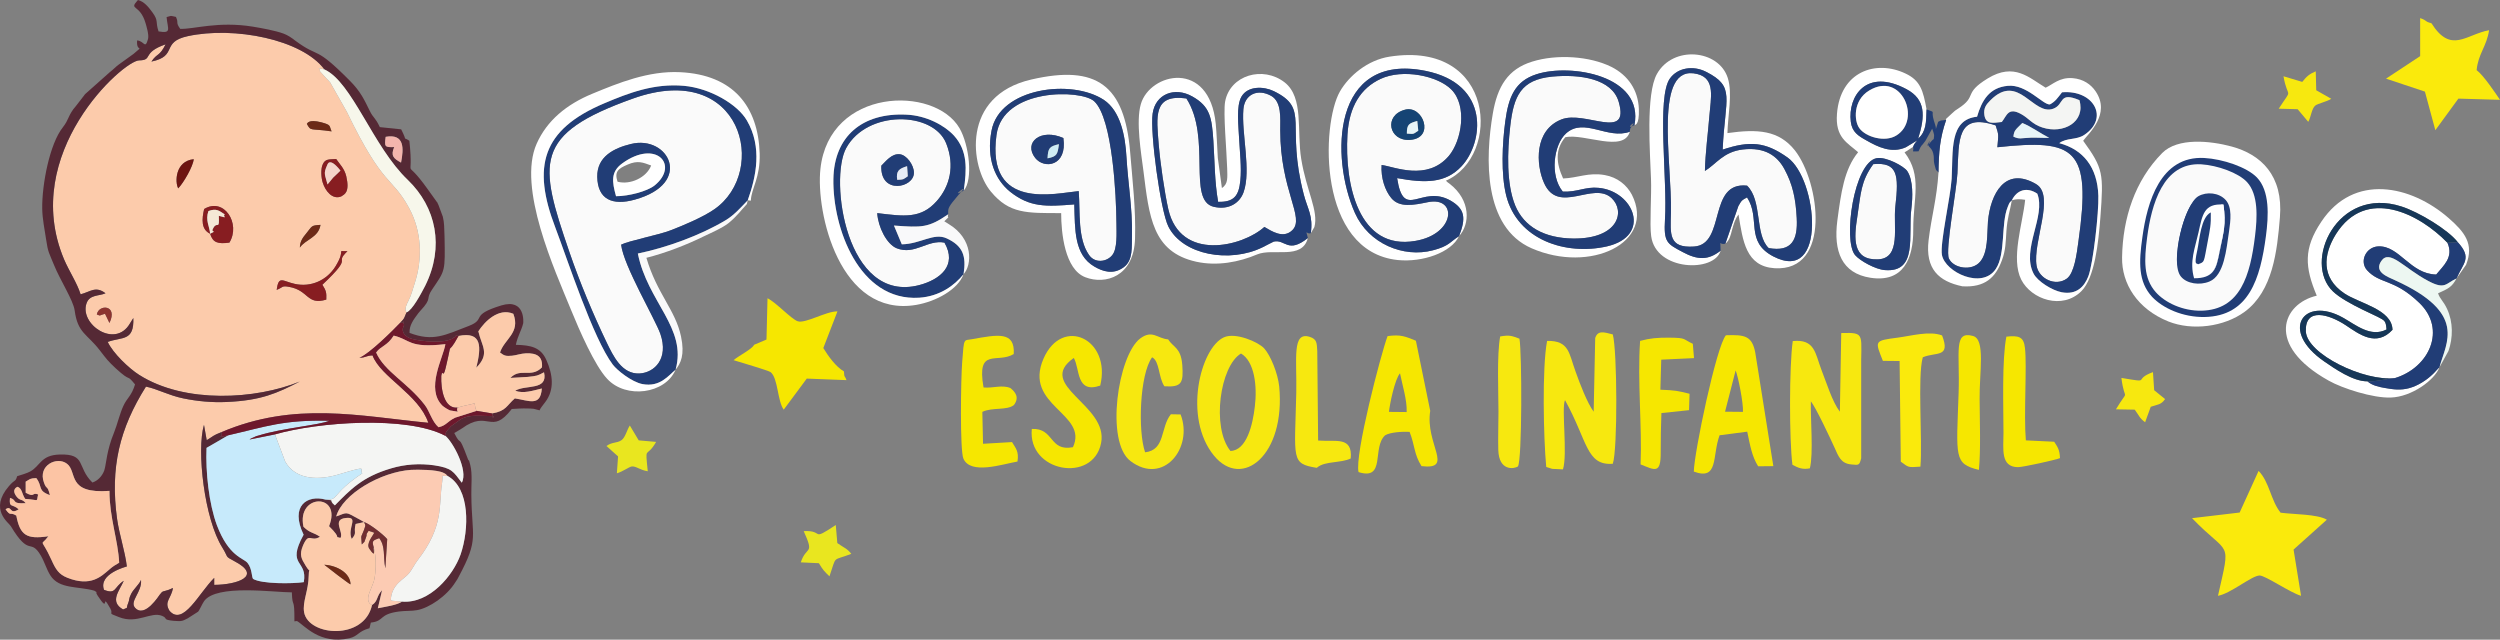 <?xml version="1.0" encoding="utf-8"?>
<!-- Generator: Adobe Illustrator 15.0.0, SVG Export Plug-In . SVG Version: 6.00 Build 0)  -->
<!DOCTYPE svg PUBLIC "-//W3C//DTD SVG 1.1//EN" "http://www.w3.org/Graphics/SVG/1.1/DTD/svg11.dtd">
<svg version="1.1" id="Layer_1" xmlns="http://www.w3.org/2000/svg" xmlns:xlink="http://www.w3.org/1999/xlink" x="0px" y="0px"
	 width="298.65px" height="76.412px" viewBox="0 0 298.65 76.412" enable-background="new 0 0 298.65 76.412" xml:space="preserve">
<rect x="0" y="0" width="298.65" height="76.412" fill="#808080" stroke="none"/>
<g>
	<path fill-rule="evenodd" clip-rule="evenodd" fill="#FFFFFF" d="M266.609,17.508c-2.548-0.693-6.461-1.101-8.315,0.774
		c-3.262,3.302-4.709,7.766-4.79,12.454c-0.062,3.159,1.834,6.176,5.523,7.664c2.854,1.142,6.665,0.652,9.131-1.162
		c3.364-2.487,3.873-7.277,4.199-11.251C272.785,20.933,270.055,18.446,266.609,17.508L266.609,17.508z"/>
	<path fill-rule="evenodd" clip-rule="evenodd" fill="#FCCBAB" d="M11.566,37.564c0.224-1.264,2.568-1.162,1.508,1.02l-0.53-1.101
		C11.709,37.707,12.117,37.768,11.566,37.564L11.566,37.564z M33.049,34.629c0.245-1.773,0.693-1.04,2.181-0.713
		c1.937,0.428,3.832-0.448,4.851-2.1c1.366-2.222-0.041-1.773,1.427-1.814c-1.712,1.671,0.938,0.306-2.996,4.015
		c0.428,0.673,0.509,0.917,0.469,1.773c-2.364,0.713-2.059-1.121-4.484-1.528C33.62,34.099,33.824,34.344,33.049,34.629
		L33.049,34.629z M35.821,29.574c0.021-0.733,0.306-1.141,0.795-1.732c0.693-0.836,0.509-0.917,1.671-0.979
		C38.043,28.392,36.515,28.576,35.821,29.574L35.821,29.574z M25.101,27.923c-1.081-0.509-0.999-1.732-0.714-2.956
		c2.385-1.447,4.402,1.753,3.017,4.016C26.038,29.167,25.426,29.004,25.101,27.923L25.101,27.923z M38.553,21.809
		c-0.184-0.53-0.245-1.61-0.021-2.12c0.306-0.734,0.734-0.632,1.63-0.693c0.408,0.611,0.979,1.121,1.203,2.059
		c0.449,1.937-0.224,2.161-0.591,2.405C39.714,23.908,38.858,22.808,38.553,21.809L38.553,21.809z M21.289,22.502
		c-0.408-0.734-0.367-3.261,1.854-3.485C23.062,19.893,21.92,21.85,21.289,22.502L21.289,22.502z M36.657,14.797
		c0.062-0.041,0.164-0.591,1.733-0.184c1.203,0.326,0.917,0.387,1.223,1.081C37.003,15.307,37.167,15.735,36.657,14.797
		L36.657,14.797z M26.445,51.628c8.765-3.729,16.51-1.916,24.724-1.121c-1.141-3.403-5.707-5.462-6.665-8.051
		c-0.856,0.041-0.734,0.265-1.569,0.285c1.182-0.448,4.056-3.322,4.871-4.179c0.571-0.611,0.407-0.427,0.754-1.243
		c-0.305-0.387,0.082-1.101,0.225-1.366c0.387-0.774,0.448-1.203,0.733-2.038c0.999-3.017,0.856-6.298-0.652-9.07
		c-2.079-3.832-3.017-2.344-7.439-11.496l-1.998-3.526c-0.367-0.387-0.835-0.876-1.243-1.345c0.286-0.306-0.754-0.469,0.571-0.184
		c-2.67-3.587-10.782-5.177-16.326-3.975c-3.261,0.713-1.121,2.364-4.341,3.037c0.713-1.06,0.958-0.571,1.692-2.059
		c-2.895,0.999-1.447,1.896-3.16,1.916C14.726,7.236,2.333,18.324,7.653,30.981c0.611,1.427,1.569,2.854,1.977,4.178
		c1.142-0.285,1.794-1.04,2.976-0.122c-0.774,0.347-1.896,0.143-2.262,1.182c-0.897,2.487,3.404,5.483,5.177,2.426l0.408-0.653
		c0.102,2.813-1.325,2.222-3.057,2.854c0.611,1.325,2.527,3.16,3.75,3.935c5.483,3.484,13.982,2.935,19.2,0.795
		c-2.772,1.427-4.647,2.262-8.724,2.445c-1.773,0.081-3.505-0.081-5.198-0.429c-1.773-0.366-3.118-1.141-4.463-1.406
		c-3.139,4.994-4.301,9.642-3.444,15.837c0.265,1.855,0.938,3.812,1.162,5.646c-0.062,0.021-3.424,0.877-2.731,2.792
		c1.488,0.592,1.162-0.326,2.365-1.08c-0.51,1.183-1.753,2.486-0.082,3.424c0.734-0.325,0.286,0,0.612-0.774
		c0.163-0.366,0.041-0.488,0.346-1.08c0.306-0.611,0.958-1.12,1.182-1.671c0.143,1.447-1.406,2.548-0.713,3.322
		c1.162,1.305,2.895-1.509,2.956-1.569c0.387-0.51,0.347-0.326,0.999-0.551c0.265-0.081,0.163-0.081,0.57-0.244
		c-0.183,1.264-1.101,1.609-0.407,2.731c1.63,1.875,3.526-2.141,5.34-3.934v0.835c2.772-0.02,5.809-1.06,2.405-2.833
		c-1.203-0.632-0.672-0.408-1.427-1.61c-2.161-3.424-3.098-11.639-2.201-14.676l0.326,1.835
		C25.569,52.056,25.406,52.035,26.445,51.628L26.445,51.628z"/>
	<path fill-rule="evenodd" clip-rule="evenodd" fill="#552935" d="M53.452,56.847c2.711,1.467,2.609,6.379,1.57,9.396
		c-0.876,2.486-3.689,5.891-6.991,5.625c-0.612,0.429-2.018,0.612-2.895,0.795l0.51-2.16c-0.713,0.733-0.448,1.284-1.202,1.773
		c-0.938,4.26-7.583,3.73-8.113,0.876c-0.224-1.243,0.53-2.588,0.551-4.402c0.021-1.202,0.305-0.081-0.347-1.141
		c-0.53-0.877-0.815-1.305-0.326-2.467c0.734-1.651,0.876-0.326,2.018-1.02c-0.795-0.55-1.182-0.407-1.977-1.202
		c-0.836-3.995,4.667-4.036,3.057-0.062c1.712,1.692,0.428,1.121,1.366,1.406c0.428-0.713-1.06-2.201,0.632-2.385
		c1.651-0.183,0.123,1.183,0.713,2.507c0.693-0.814,0.184-0.672,0.469-1.793l1.019-0.224l-0.652-0.367
		c-1.651-0.897-1.284-0.815-2.69-0.306c0.734-2.65,5.299-5.32,8.948-5.564c0.815-0.041,3.057-0.041,3.852,0.347
		C53.391,56.703,53.146,56.561,53.452,56.847L53.452,56.847z M13.075,58.64c0,3.2,1.04,5.932,1.162,8.581
		c-0.428,0.244-0.774,0.448-1.182,0.815c-0.958,0.814-2.201,2.099-5.014,0.978c-1.02-0.407-1.386-0.998-1.896-2.14
		c-1.305-2.854-1.346-1.468-0.367-2.813c-2.588,0.387-3.383-0.103-3.832-2.467c-0.815-0.51-0.611,0.184-1.284-0.754
		c0.795-0.551,0.428,0.734,1.569,0c-0.795-0.713-1.162-0.102-1.04-1.365c0.938,0.285,0.102,0.733,1.875,0.632
		c-0.448-0.571-0.652-0.225-1.08-0.774c-0.713-0.917,0.122-1.183,0.122-1.183c0.571,0.266,0.469,0.795,0.897,1.447
		c1.773,0.122,1.305,0.428,1.549-0.53c-0.775-0.306-0.347,0.429-1.488-0.204v-1.324c0.571-0.326,0.469-0.388,1.264-0.428
		c0.795,1.019,0.102,1.487,1.63,2.038c-0.305-1.284-0.387-0.571-0.713-1.508c-0.754-2.06,1.569-3.16,2.751-2.242
		C9.284,56.356,7.898,59.026,13.075,58.64L13.075,58.64z M47.908,19.424c-0.897-0.49-1.264-0.815-0.815-1.855
		c-1.142,0.041-1.183-0.041-1.019-1.223C48.356,15.939,48.234,17.773,47.908,19.424L47.908,19.424z M38.756,8.295
		c3.322,1.508,5.789,9.233,9.967,13.208c3.363,3.241,4.402,7.97,2.059,12.657c-0.53,1.02-1.529,2.895-2.222,3.16
		c-0.347,0.815-0.183,0.632-0.754,1.243c0.856,0.083,0.184-0.57,0.469,0.266c-0.367,0.652-0.082,1.223,0.632,1.549
		c0.591,0.285,3.404,0.673,4.688,0.244c1.203-0.407,0.021-0.02,0.815-0.387c0.285-0.122-0.367-0.204,0.367-0.102
		c2.833-0.571,2.731,1.324,2.12,3.791c1.671-1.692,0.652-2.548,0.245-4.342c0.734-1.142,2.385-2.854,4.178-2.099
		c0.876,2.283-1.06,2.996-1.589,4.626c0.509,0.408,0.733,0.449,1.426,0.388c0.469-0.041,1.081-0.266,1.651-0.286
		c1.365-0.061,2.038,0.408,1.936,1.672c-1.284,1.325-2.568,0-3.771,1.264l2.079-0.122c1.101-0.122,1.142-0.122,1.937-0.551
		c0.51,2.222-2.201,1.447-3.445,2.201c0.979,0.388,2.14-0.021,3.18-0.265c-0.143,2.222-1.57,1.427-3.221,1.182
		c-0.978,0.836-1.019,1.509-2.711,1.795c0.204,0.61-0.021,0.814,0.184,0.325c-1.651,0-2.792-0.244-3.893,0.347l-1.203,0.856
		c-1.243,1.324-0.265,0.836-0.693,1.141c0.856,0.652,2.792,4.139,1.977,5.605c-1.019-1.324-1.141-1.753-3.322-2.079
		c-1.732-0.244-3.485-0.122-5.116,0.367c-3.465,1.02-4.872,2.548-6.727,4.423c-0.876-0.714,0.184-0.551-1.121-0.693
		c-2.141-0.591-4.28,0.714-2.609,4.199c-2.12,3.853,0.51,2.936,0.021,5.666c-1.406,0.204-5.014,0.224-6.054-0.387
		c-0.183-0.185-0.102-1.224-0.672-1.916c-0.489-0.592-2.222-0.734-3.648-4.484c-0.958-2.568-1.366-6.38-1.243-9.254l2.608-1.508
		c-1.671,0.388-0.489,0.102-0.835-0.367c-1.039,0.407-0.876,0.428-1.752,0.958l-0.326-1.835c-0.897,3.037,0.041,11.252,2.201,14.676
		c0.754,1.202,0.224,0.979,1.427,1.61c3.404,1.773,0.367,2.813-2.405,2.833v-0.835c-1.814,1.793-3.709,5.809-5.34,3.934
		c-0.693-1.122,0.224-1.468,0.407-2.731c-0.407,0.163-0.306,0.163-0.57,0.244c-0.652,0.225-0.612,0.041-0.999,0.551
		c-0.061,0.061-1.793,2.874-2.956,1.569c-0.693-0.774,0.856-1.875,0.713-3.322c-0.224,0.551-0.876,1.06-1.182,1.671
		c-0.306,0.592-0.184,0.714-0.346,1.08c-0.326,0.774,0.122,0.449-0.612,0.774c-1.671-0.938-0.428-2.241,0.082-3.424
		c-1.203,0.754-0.877,1.672-2.365,1.08c-0.693-1.915,2.67-2.771,2.731-2.792c-0.224-1.835-0.897-3.791-1.162-5.646
		c-0.856-6.195,0.305-10.843,3.444-15.837c1.345,0.266,2.69,1.04,4.463,1.406c1.692,0.348,3.424,0.51,5.198,0.429
		c4.077-0.184,5.952-1.019,8.724-2.445c-5.218,2.14-13.717,2.689-19.2-0.795c-1.223-0.774-3.139-2.609-3.75-3.935
		c1.732-0.632,3.159-0.041,3.057-2.854l-0.408,0.653c-1.773,3.057-6.074,0.061-5.177-2.426c0.367-1.04,1.488-0.835,2.262-1.182
		c-1.182-0.917-1.834-0.163-2.976,0.122c-0.407-1.325-1.366-2.751-1.977-4.178c-5.32-12.657,7.072-23.745,8.968-23.766
		c1.712-0.021,0.265-0.917,3.16-1.916c-0.734,1.488-0.979,0.999-1.692,2.059c3.22-0.673,1.08-2.324,4.341-3.037
		C27.974,3.118,36.086,4.708,38.756,8.295L38.756,8.295z M44.137,75.047l0.163-0.672c1.671-0.184,0.897-0.999,3.363-1.325
		c0.713-0.102,1.508-0.041,2.161-0.163c1.447-0.265,3.566-1.672,4.606-3.384c0.265-0.407,0.204-0.285,0.388-0.652
		c2.445-4.565,1.528-4.586,1.488-9.783c-0.021-1.019,0.143-2.445-0.123-3.506c-0.285-1.101-0.082-0.183-0.306-0.774
		c-1.244-3.322-0.693-1.202-1.61-3.057l0.754-0.449c0.041-0.04,0.102-0.061,0.163-0.102c3.18-2.323,3.444,0.917,5.951-2.323
		c0.632-0.041,1.264-0.082,1.896-0.062c0.224,0,0.53,0.021,0.733,0.041l0.693,0.183c0.061-0.224,0.408-0.611,0.672-0.978
		c1.121-1.468,0.938-3.261,0.123-5.075c-0.673-1.488-1.855-1.732-3.628-1.773c0.204-1.039,0.672-1.712,0.876-2.568
		c0.021-0.062,0.286-3.017-2.609-2.14c-3.852,1.182-1.732,1.61-3.873,2.446c-2.874,1.1-4.26,1.916-7.093,0.835
		c-0.041-0.917,0.469-1.569,1.04-2.344l0.224-0.265c1.549-1.651,0.57-1.345,1.467-2.629c1.529-2.263,1.529-2.038,1.447-6.318
		c-0.041-0.999-0.021-1.59-0.204-2.324l-0.53-1.427c-0.021-0.041-0.061-0.082-0.082-0.163c0-0.082-0.041-0.103-0.082-0.143
		l-1.08-1.508c-3.139-4.402-1.63-0.306-2.222-5.829c-0.917-0.612-0.122,0.326-0.978-1.366l-2.548-0.265
		c-0.591-1.243-0.774-1.04-1.223-1.977c-0.652-1.325-1.08-2.263-2.324-3.526c-4.362-4.402-3.567-2.609-6.563-4.831
		c-0.408-0.326-0.897-0.652-1.386-0.835c-0.999-0.367-2.589-0.652-3.689-0.835c-4.178-0.673-7.032,0.326-8.663,0.265
		c-0.591-0.836-0.143-0.611-0.509-1.427c-0.815-0.163-0.408-0.163-1.121,0.021c0.143,1.468,0.632,1.977-0.958,1.712
		c-0.408-1.203,0.041-1.223-0.754-2.304C17.763,0.876,17.233,0.183,16.479,0c-1.162,1.284,0.224,0.387,0.917,2.792
		c0.082,0.306,0.428,1.366,0.286,1.875c-0.367,1.284-0.428,0.224-1.304,0.163c-0.123,1.549,0.958,0.408-0.428,1.611l-1.753,1.264
		c-0.489,0.367-0.489,0.448-1.081,0.917l-2.956,2.629c-0.041,0.061-0.081,0.122-0.122,0.163L9.06,12.678
		c-0.917,1.04-0.795,1.569-1.549,2.527c-1.57,1.957-2.507,6.808-2.467,9.722c0.021,1.264,0.286,2.446,0.449,3.587
		c0.245,1.712,0.387,1.712,0.958,3.139c0.713,1.773,2.303,4.219,2.466,5.422c0.367,2.752,1.468,2.771,3.017,4.79
		c0.815,1.06,0.958,1.263,1.896,2.141c1.977,1.813,1.162,0.529,2.303,1.915c-0.428,1.406-0.958,1.61-1.386,2.548
		c-0.428,0.897-0.754,2.304-1.121,3.2c-0.876,2.119-0.938,3.73-1.121,4.341c-0.02,0.082-0.041,0.144-0.061,0.225
		c-0.265,0.673-0.775,1.202-1.406,1.407c-1.896-1.855-0.693-3.445-3.914-3.344c-2.262,0.062-2.303,1.366-3.506,2.019
		c-0.387,0.224-1.08,0.407-1.569,0.57C1.844,57.6,1.804,57.213,1.07,58.068c-2.426,2.813,0,4.383,0.224,4.79
		c2.262,3.771,2.303,1.366,3.567,3.485c0.489,0.836,0.693,1.672,1.162,2.405c1.04,1.651,3.322,1.264,5.238,1.814
		c0.774,0.509-0.123-0.204,0.428,0.631c1.508,2.304,0.265-0.692,1.508,1.529c0.387,0.733-0.469,0.428,1.02,0.999
		c2.181,0.876,3.811-0.714,5.157-0.144c0.734,0.307-0.041,0.449,1.406,0.592c1.019,0.081,1.019,0,1.651-0.306l1.243-0.795
		c0.123-0.122,0.489-0.938,0.713-1.264c1.488-2.039,8.275-1.039,10.477-1.039c0.062,2.058,0.326,0.346,0.306,3.464l0.306-0.04
		c0.876,0.489,2.69,2.854,6.257,2.059C42.792,76.006,42.771,75.414,44.137,75.047L44.137,75.047z"/>
	<path fill-rule="evenodd" clip-rule="evenodd" fill="#FAFAFA" d="M75.363,17.203c4.484-1.121,7.562,4.688,0.469,6.645
		c-2.69,0.754-4.443-0.041-4.484-2.731C71.307,18.711,73.345,17.691,75.363,17.203L75.363,17.203z M74.201,29.228
		c0.917-0.469,4.402-1.142,5.85-1.692c1.61-0.611,3.995-1.63,5.299-2.548c6.522-4.545,3.302-17.855-9.702-13.228
		c-12.026,4.28-11.292,7.664-7.644,18.303c1.264,3.689,2.833,7.439,4.504,10.925c0.734,1.487,1.753,3.729,3.893,3.627
		c1.773-0.102,3.506-1.753,2.487-4.729C78.237,38.054,74.486,31.735,74.201,29.228L74.201,29.228z"/>
	<path fill-rule="evenodd" clip-rule="evenodd" fill="#213D76" d="M270.686,28.209c-0.672,5.075-2.018,9.559-7.337,9.661
		c-2.568,0.041-4.974-1.04-6.257-2.405c-1.672-1.814-1.59-4.117-1.162-7.134c0.57-4.178,2.14-9.743,7.398-9.458
		c2.222,0.123,5.095,1.101,6.277,2.324C271.155,22.808,271.013,25.743,270.686,28.209L270.686,28.209z M270.421,36.28L270.421,36.28
		z"/>
	<path fill-rule="evenodd" clip-rule="evenodd" fill="#FFFFFF" d="M286.096,45.167c4.096-1.243,6.216-5.809,2.914-8.989
		c-3.058-2.935-4.688-2.201-6.237-3.893c-0.938-1.039-0.163-2.772,1.325-2.854c2.527-0.122,3.812,3.302,6.93,3.363
		c0.836-1.04,2.12-2.039,1.346-3.791c-3.322-3.445-9.723-6.767-13.331-1.02c-1.528,2.467-1.752,5.198,1,7.053
		c1.793,1.223,5.706,1.896,5.768,4.362c-1.936,2.099-3.975,0.529-5.564-0.531c-2.038-1.345-4.892-2.181-4.789,0.713
		C275.578,42.313,282.446,45.595,286.096,45.167L286.096,45.167z"/>
	<path fill-rule="evenodd" clip-rule="evenodd" fill="#FAFAFA" d="M262.35,23.827c0.856-0.509,2.14-0.387,2.833,0.428
		c0.693,0.795,0.53,2.263,0.367,3.424c-0.285,1.998-0.51,4.851-2.038,5.544c-1.039,0.448-2.385,0.224-2.996-0.55
		C259.333,31.165,260.883,24.724,262.35,23.827L262.35,23.827z M269.382,28.229c0.285-2.283,0.407-4.974-0.938-6.461
		c-1.02-1.121-3.547-2.018-5.483-2.14c-4.586-0.265-5.952,4.872-6.461,8.703c-0.367,2.772-0.448,4.892,1.019,6.563
		c1.122,1.264,3.221,2.263,5.463,2.222C267.628,37.014,268.811,32.897,269.382,28.229L269.382,28.229z"/>
	<path fill-rule="evenodd" clip-rule="evenodd" fill="#C7EAFB" d="M27.281,51.995l-2.608,1.508
		c-0.123,2.874,0.285,6.686,1.243,9.254c1.427,3.75,3.159,3.893,3.648,4.484c0.571,0.692,0.489,1.731,0.672,1.916
		c1.04,0.61,4.647,0.591,6.054,0.387c0.489-2.73-2.14-1.813-0.021-5.666c-1.671-3.485,0.469-4.79,2.609-4.199
		c1.671,0.082,0.57-0.57,4.402-3.139c-0.449-0.469,1.06-1.039-2.935,0.163c-2.079,0.611-4.973,0.754-6.278-1.569l-1.223-3.24
		l-3.037,0.611c0.245-0.163,0.041-0.062,0.55-0.286c0.346-0.163,0.163-0.081,0.571-0.203c2.772-0.877,7.337-1.243,8.397-1.753
		C33.824,50.141,31.806,50.956,27.281,51.995L27.281,51.995z"/>
	<path fill-rule="evenodd" clip-rule="evenodd" fill="#FAFAFA" d="M167.837,13.105c2.141-0.591,3.648,3.404,0.591,3.608
		C165.921,16.876,165.249,13.799,167.837,13.105L167.837,13.105z M165.045,19.709c1.488,0.184,5.422,1.977,8.03-1.08
		c1.549-1.834,2.242-6.013,0.286-7.949c-1.611-1.61-5.769-2.507-8.46-1.244c-2.344,1.101-3.729,3.282-3.934,6.645
		c-0.346,5.911,1.305,13.88,8.112,12.698c4.831-0.815,5.035-5.36,1.488-4.626c-1.691,0.347-3.384,0.693-4.362-0.489
		C165.452,22.767,164.943,21.238,165.045,19.709L165.045,19.709z"/>
	<path fill-rule="evenodd" clip-rule="evenodd" fill="#FAFAFA" d="M105.284,19.791c0.53-0.51,1.224-1.467,2.202-1.366
		c0.815,0.082,1.692,1.284,1.692,2.202C109.198,22.461,105.121,23.297,105.284,19.791L105.284,19.791z M112.825,28.983
		c-2.038-0.387-3.546,1.529-5.707,0.673c-1.202-0.49-2.222-2.548-2.323-4.199c3.2,0.387,5.218,0.713,7.134-1.468
		c1.508-1.712,2.181-4.158,1.101-6.869c-1.549-3.852-9.458-3.995-11.944,0.57c-2.038,3.71-0.041,18.65,8.724,16.367
		C112.295,33.406,114.395,31.715,112.825,28.983L112.825,28.983z"/>
	<path fill-rule="evenodd" clip-rule="evenodd" fill="#FAFAFA" d="M141.728,11.761c-4.015-0.551-3.567,2.181-3.302,5.543
		c0.164,2.038,0.693,5.707,1.142,7.684c1.447,6.298,8.867,4.484,11.475,2.12c0.876,0.509,2.263,1.447,3.343,0.387
		c1.529-1.508-1.447-4.688-1.447-11.944c0-1.427,0.184-3.384-1.08-4.097c-1.631-0.917-3.18-0.163-3.322,1.59
		c-0.245,2.895,0.958,7.317,0.021,9.926c-0.448,1.264-1.753,2.161-3.567,1.732C141.809,23.949,144.744,16.448,141.728,11.761
		L141.728,11.761z"/>
	<path fill-rule="evenodd" clip-rule="evenodd" fill="#FAFAFA" d="M238.604,17.59c0.122-1.529,0.204-1.386-0.204-2.609
		c-4.688-1.569-4.382,1.814-4.565,5.727c-0.102,2.079-1.468,9.152-1.019,10.171c0.529,1.182,2.751,1.549,3.729,0.387
		c0.979-1.162,0.815-3.282,0.938-4.831c0.306-3.302,2.059-6.604,5.747-4.443c2.324,1.366-0.427,6.89,0.062,9.763
		c0.266,1.529,2.242,2.507,3.607,1.529c0.897-0.652,1.183-2.915,1.387-4.423C249.876,17.691,247.898,16.591,238.604,17.59
		L238.604,17.59z"/>
	<path fill-rule="evenodd" clip-rule="evenodd" fill="#FAFAFA" d="M203.669,20.423c0.041-2.079,0.367-4.505,0.53-6.543
		c0.163-2.14,0.774-4.484-1.427-5.034c-5.341-1.366-3.017,10.558-3.159,16.571c-0.062,2.548-0.326,4.24,2.752,4.036
		c3.852-0.245,1.609-7.786,6.338-7.276c1.854,1.794,0.897,5.85,2.589,7.46c2.772,0.489,3.485-0.999,3.343-3.587
		c-0.122-2.364-0.489-4.036-1.468-5.85c-0.835-1.549-2.303-2.65-4.953-2.344C205.87,18.12,205.015,19.607,203.669,20.423
		L203.669,20.423z"/>
	<path fill-rule="evenodd" clip-rule="evenodd" fill="#FAFAFA" d="M127.032,16.489c0.489,3.363-2.283,3.75-3.363,2.384
		C122.222,17.019,124.321,15.287,127.032,16.489L127.032,16.489z M128.866,22.828c0.184,2.547-0.143,5.667,1.223,7.623
		c0.693,1.019,2.079,0.856,2.751,0.061c0.672-0.754,0.53-2.711,0.53-3.832c-0.02-3.18-0.448-12.515-2.649-14.573
		c-1.549-1.447-10.925-1.61-11.679,4.015C117.799,25.233,126.135,23.072,128.866,22.828L128.866,22.828z"/>
	<path fill-rule="evenodd" clip-rule="evenodd" fill="#FAFAFA" d="M186.527,14.268c2.813-1.121,8.194,2.629,6.849-2.079
		c-0.795-2.813-4.688-3.343-7.949-3.037c-3.75,0.367-4.606,2.324-5.014,5.931c-0.347,3.017-0.469,6.849,0.591,9.458
		c1.061,2.548,3.465,3.913,6.951,3.955c5.4,0.041,6.236-3.262,4.565-4.831c-2.201-2.059-6.36,2.059-8.072-1.814
		C183.471,19.648,183.267,15.552,186.527,14.268L186.527,14.268z"/>
	<path fill-rule="evenodd" clip-rule="evenodd" fill="#213D76" d="M238.604,17.59c9.294-0.999,11.271,0.102,9.682,11.271
		c-0.204,1.508-0.489,3.771-1.387,4.423c-1.365,0.979-3.342,0-3.607-1.529c-0.488-2.874,2.263-8.397-0.062-9.763
		c-3.688-2.16-5.441,1.142-5.747,4.443c-0.122,1.549,0.041,3.669-0.938,4.831c-0.979,1.162-3.2,0.795-3.729-0.387
		c-0.449-1.019,0.917-8.092,1.019-10.171c0.184-3.913-0.122-7.296,4.565-5.727C238.809,16.204,238.727,16.061,238.604,17.59
		L238.604,17.59z M241.58,14.695c0.979,0.367,2.242,1.284,3.22,1.773c-0.733,0.021-1.446-0.041-2.2-0.021
		c-1.224,0.041-1.305,0.224-2.079-0.122C240.602,15.572,240.765,15.511,241.58,14.695L241.58,14.695z M239.135,14.573
		c-1.02,0.102-1.896,0.347-2.08-0.815c-0.122-0.835,0.205-1.264,0.714-1.773c3.363-3.383,5.096,1.896,7.521,0.999
		c1.365-0.51,0.591-2.079,3.118-1.019c0.754,2.609-1.916,4.097-4.443,3.261c-1.202-0.387-1.61-1.101-2.507-1.59
		C239.889,12.759,239.746,13.799,239.135,14.573L239.135,14.573z M240.337,23.929c0.591-1.244,1.794-1.631,3.037-0.795
		c1.06,2.69-1.937,6.645-0.448,9.539c0.469,0.938,2.222,2.018,3.362,2.242c1.773,0.326,2.691-0.652,3.181-1.896
		c0.59-1.529,1.263-7.684,1.202-9.621c-0.103-3.444-1.834-5.543-4.668-6.298c0.896-0.672,2.019-0.346,2.977-0.979
		c3.036-2.018,1.12-5.421-2.65-5.095c-0.529,0.672-0.795,1.101-1.446,1.447c-0.796,0.102-2.793-2.446-5.035-2.221
		c-2.201,0.204-3.098,1.732-3.669,3.689c-3.343,0.346-2.854,4.076-3.037,7.419c-0.143,2.222-1.406,7.684-1.161,9.091
		c0.387,2.079,4.81,4.158,6.44,1.671c1.203-1.814,0.591-5.401,1.427-7.419C240.092,24.132,239.99,24.296,240.337,23.929
		L240.337,23.929z"/>
	<path fill-rule="evenodd" clip-rule="evenodd" fill="#F4F5F3" d="M32.846,51.894l1.223,3.24c1.305,2.323,4.199,2.181,6.278,1.569
		c3.995-1.202,2.486-0.632,2.935-0.163c-3.832,2.568-2.731,3.221-4.402,3.139c1.304,0.143,0.245-0.021,1.121,0.693
		c1.855-1.875,3.261-3.403,6.727-4.423c1.63-0.489,3.383-0.611,5.116-0.367c2.181,0.326,2.303,0.755,3.322,2.079
		c0.815-1.467-1.121-4.953-1.977-5.605C48.581,49.631,38.002,50.405,32.846,51.894L32.846,51.894z"/>
	<path fill-rule="evenodd" clip-rule="evenodd" fill="#FFFFFF" d="M240.337,23.929c-0.347,0.367-0.245,0.204-0.489,0.774
		c-0.836,2.018-0.224,5.605-1.427,7.419c-1.631,2.487-6.054,0.408-6.44-1.671c-0.245-1.407,1.019-6.869,1.161-9.091
		c0.184-3.343-0.306-7.073,3.037-7.419c0.571-1.957,1.468-3.485,3.669-3.689c2.242-0.225,4.239,2.323,5.035,2.221
		c0.651-0.346,0.917-0.774,1.446-1.447c3.771-0.326,5.687,3.078,2.65,5.095c-0.958,0.632-2.08,0.306-2.977,0.979
		c2.834,0.754,4.565,2.854,4.668,6.298c0.061,1.937-0.612,8.092-1.202,9.621c-0.489,1.244-1.407,2.222-3.181,1.896
		c-1.141-0.224-2.894-1.304-3.362-2.242c-1.488-2.895,1.508-6.849,0.448-9.539C242.131,22.298,240.928,22.685,240.337,23.929
		L240.337,23.929z M232.449,14.227l0.04,0.102c-0.754,2.181-0.876,3.791-0.917,6.278c-0.203,3.179-0.835,5.197-1.183,8.092
		c-0.407,3.424,1.203,4.912,4.036,5.503c2.69,0.163,3.975-1.04,4.729-3.119c0.449-1.202,0.449-2.201,0.53-3.465
		c0.122-1.671,0.407-2.324,0.652-3.689c0.51-0.163,0.917-0.163,1.59-0.062c-0.306,2.915-1.732,7.032-0.469,9.539
		c1.203,2.365,4.912,3.648,7.194,1.366c1.591-1.59,2.039-5.85,2.263-8.846c0.388-5.198,0.347-5.789-2.059-9.111
		c0.53-0.775,3.384-3.159,1.468-5.932c-0.53-0.774-1.427-1.447-2.731-1.549c-1.569-0.122-2.364,0.754-3.22,1.141
		c-1.957-1.162-3.73-3.057-6.931-1.101c-2.976,1.834-1.182,2.079-3.506,3.587c-0.468,0.306-0.325,0.204-0.713,0.55L232.449,14.227z"
		/>
	<path fill-rule="evenodd" clip-rule="evenodd" fill="#FCC4A4" d="M5.778,64.062c-0.979,1.345-0.938-0.041,0.367,2.813
		c0.509,1.142,0.876,1.732,1.896,2.14c2.813,1.121,4.056-0.163,5.014-0.978c0.408-0.367,0.754-0.571,1.182-0.815
		c-0.122-2.649-1.162-5.381-1.162-8.581C7.898,59.026,9.284,56.356,8,55.399c-1.182-0.918-3.505,0.183-2.751,2.242
		c0.326,0.937,0.408,0.224,0.713,1.508c-1.528-0.551-0.835-1.02-1.63-2.038c-0.795,0.04-0.693,0.102-1.264,0.428v1.324
		c1.142,0.633,0.713-0.102,1.488,0.204c-0.245,0.958,0.224,0.652-1.549,0.53c-0.428-0.652-0.326-1.182-0.897-1.447
		c0,0-0.835,0.266-0.122,1.183c0.428,0.55,0.632,0.203,1.08,0.774c-1.773,0.102-0.938-0.347-1.875-0.632
		c-0.122,1.264,0.245,0.652,1.04,1.365c-1.142,0.734-0.774-0.551-1.569,0c0.672,0.938,0.469,0.244,1.284,0.754
		C2.395,63.959,3.189,64.448,5.778,64.062L5.778,64.062z"/>
	<path fill-rule="evenodd" clip-rule="evenodd" fill="#213D76" d="M74.201,29.228c0.285,2.507,4.036,8.826,4.688,10.66
		c1.019,2.976-0.713,4.627-2.487,4.729c-2.14,0.103-3.159-2.14-3.893-3.627c-1.671-3.486-3.241-7.236-4.504-10.925
		c-3.648-10.64-4.382-14.023,7.644-18.303c13.004-4.627,16.224,8.682,9.702,13.228c-1.304,0.917-3.689,1.937-5.299,2.548
		C78.604,28.086,75.118,28.759,74.201,29.228L74.201,29.228z M80.703,44.168c1.406-4.974-3.343-8.071-4.504-13.88
		c3.465-0.713,7.48-2.181,10.476-3.974c1.04-0.612,1.896-1.61,2.65-2.385c1.019-2.854,1.753-6.359-0.102-9.539
		c-1.121-1.937-4.402-3.853-7.5-4.137c-3.567-0.326-6.625,0.856-9.519,2.079c-7.5,3.159-8.642,7.582-5.87,14.838
		c1.508,3.974,4.525,13.269,6.869,16.387c0.53,0.693,2.242,2.059,3.526,2.323C78.848,46.288,79.847,44.861,80.703,44.168
		L80.703,44.168z"/>
	<path fill-rule="evenodd" clip-rule="evenodd" fill="#FCCBB3" d="M43.505,62.37c0.612,0.183,2.283,1.467,2.751,2.037l-0.224,3.486
		c-0.285-1.488,0.041-2.609-0.733-3.608c-0.754,0.286-0.897,0.286-0.652,1.102c0.306,1.039,0.285,2.588,0.102,3.688
		c-0.082,0.489-0.347,0.999-0.509,1.447c-0.122,0.326-0.632,1.386,0.204,1.753c0.754-0.489,0.489-1.04,1.202-1.773l-0.51,2.16
		c0.877-0.183,2.283-0.366,2.895-0.795l-1.142-0.102c-0.041-0.021-0.142-0.041-0.204-0.062c0.082-1.956,1.651-2.526,2.181-3.22
		c0.326-0.388,0.673-1.101,1.02-1.549c3.179-4.077,2.527-6.686,2.915-9.151c0.204-1.387-0.245-0.815,0.652-0.938
		c-0.306-0.286-0.061-0.144-0.489-0.367c-0.795-0.388-3.037-0.388-3.852-0.347c-3.649,0.244-8.214,2.914-8.948,5.564
		c1.407-0.51,1.04-0.592,2.69,0.306L43.505,62.37z"/>
	<path fill-rule="evenodd" clip-rule="evenodd" fill="#FFFFFF" d="M156.239,28.433c-2.404,1.916-2.689,0.123-4.076,0.428
		c-0.04,0-1.142,0.591-1.324,0.673c-3.914,1.936-9.56,0.958-11.272-2.486c-0.938-1.896-2.201-11.231-1.875-13.473
		c0.326-2.344,2.629-3.241,4.729-2.059c2.161,1.203,2.344,2.568,2.528,5.3c0.163,2.445,0.143,4.871,0.57,7.296
		c1.875,0.041,2.466-0.693,2.65-2.527c0.163-1.549-0.061-3.424-0.143-4.994c-0.062-1.508-0.387-3.913,0.285-5.055
		c0.754-1.284,2.629-1.243,3.852-0.652c4.383,2.14,1.387,3.914,3.587,12.352c0.449,1.732,1.142,2.547,0.837,4.626l0.427-0.734
		c0.53-1.916-0.957-4.341-1.569-8.132c-0.55-3.363,0.326-7.338-1.977-9.151c-2.589-2.018-6.522-0.877-7.114,2.283
		c-0.244,1.345,0.184,5.89,0.245,7.99c0.02,1.04,0.142,1.854-0.632,2.344l-0.489-3.608c-0.082-1.386-0.123-2.731-0.245-4.056
		c-0.775-7.766-7.868-6.094-8.948-2.364c-0.612,2.079,0.041,5.891,0.306,7.969c0.693,5.483,1.06,9.702,6.318,10.864
		c2.507,0.55,5.116,0.041,7.277-0.876C152.103,29.595,155.547,31.103,156.239,28.433L156.239,28.433z"/>
	<path fill-rule="evenodd" clip-rule="evenodd" fill="#FFFFFF" d="M80.703,44.168c-0.856,0.693-1.855,2.12-3.975,1.712
		c-1.284-0.265-2.997-1.63-3.526-2.323c-2.344-3.118-5.36-12.413-6.869-16.387c-2.772-7.256-1.63-11.679,5.87-14.838
		c2.894-1.223,5.952-2.405,9.519-2.079c3.098,0.285,6.379,2.201,7.5,4.137c1.855,3.18,1.121,6.686,0.102,9.539l0.367,0.041
		c0.082-1.549,1.142-2.711,1.06-5.626c-0.183-5.605-3.119-9.417-9.519-9.722c-3.771-0.184-7.398,1.305-10.456,2.568
		c-3.118,1.284-5.442,3.221-6.665,5.972c-2.344,5.238,2.181,15.144,4.077,19.792c1.04,2.548,2.853,6.705,4.341,8.295
		C74.772,47.694,79.48,47.063,80.703,44.168L80.703,44.168z"/>
	<path fill-rule="evenodd" clip-rule="evenodd" fill="#FAEA0C" d="M261.86,61.9c4.484,4.668,4.668,2.324,3.099,9.274
		c1.528-0.265,4.015-2.405,4.973-2.426c0.693,0,3.689,2.079,4.953,2.426l-0.896-5.523l3.975-3.567
		c-1.122-0.672-3.954-0.631-5.523-0.836c-1.183-1.468-1.325-3.669-2.63-4.993l-2.263,4.973L261.86,61.9z"/>
	<path fill-rule="evenodd" clip-rule="evenodd" fill="#FCCBAB" d="M41.875,69.81c-0.225-0.082-2.751-2.019-3.139-2.345
		C40.245,67.547,41.854,68.443,41.875,69.81L41.875,69.81z M44.443,72.275c-0.836-0.367-0.326-1.427-0.204-1.753
		c0.163-0.448,0.428-0.958,0.509-1.447c0.184-1.101,0.204-2.649-0.102-3.688c-0.123,0.162,0.367,1.447-0.51,0.183
		c-0.469-0.632,0.449-1.59,0.571-1.937l-0.673-0.224c-0.428,0.632-0.122,0.244-0.305,0.774c-0.367,0.917,0,0.286-0.51,0.855
		c-0.081-1.324-0.142-0.652,0.265-1.731c0.286-0.755,0.102-0.571,0.021-0.938l-1.019,0.224c-0.285,1.121,0.224,0.979-0.469,1.793
		c-0.591-1.324,0.938-2.689-0.713-2.507c-1.692,0.184-0.204,1.672-0.632,2.385c-0.938-0.285,0.347,0.286-1.366-1.406
		c1.61-3.975-3.893-3.934-3.057,0.062c0.795,0.795,1.182,0.652,1.977,1.202c-1.142,0.693-1.284-0.632-2.018,1.02
		c-0.489,1.162-0.204,1.59,0.326,2.467c0.652,1.06,0.367-0.062,0.347,1.141c-0.021,1.814-0.774,3.159-0.551,4.402
		C36.861,76.006,43.505,76.535,44.443,72.275L44.443,72.275z"/>
	<path fill-rule="evenodd" clip-rule="evenodd" fill="#FFFFFF" d="M194.701,15.735c-2.65,0.979-5.463-1.753-7.623,0.204
		c-1.468,1.325-1.978,5.014-0.388,6.95c1.712,0.082,2.711-0.612,4.281-0.448c4.198,0.387,6.399,5.728,0.998,6.991
		c-4.912,1.121-10.721-0.774-12.046-6.094c-0.632-2.568-0.469-6.155-0.102-8.866c0.388-2.874,1.142-4.77,3.729-5.605
		c4.076-1.325,12.861,0.163,11.699,6.074c0.041-0.041,0.592,0.122,0.53-1.896c-0.081-2.303-1.305-4.056-3.281-5.055
		c-2.589-1.284-6.502-1.549-9.458-0.632c-2.915,0.896-4.157,2.976-4.708,6.196c-0.917,5.361-1.141,13.575,4.627,16.103
		c6.991,3.057,14.879-0.652,11.984-6.4c-0.611-1.162-1.732-2.079-3.24-2.344c-1.937-0.347-3.241,0.347-4.974,0.408
		c-0.836-1.814-0.979-3.486,0.265-4.933C189.3,15.918,193.947,18.283,194.701,15.735L194.701,15.735z"/>
	<path fill-rule="evenodd" clip-rule="evenodd" fill="#FFFFFF" d="M205.545,29.941c-1.468,1.162-2.732,1.141-4.546,0.163
		c-1.875-0.999-2.263-1.162-2.1-3.914c0.307-4.647-1.019-14.573,0.592-16.815c0.917-1.284,2.771-1.59,4.321-0.795
		c3.546,1.794,2.262,3.058,1.977,9.294c3.24-1.08,5.096-0.938,7.745,0.938c3.607,2.568,4.77,15.185-1.691,11.822
		c-3.424-1.793-1.488-4.525-3.14-7.052c-0.591,0.326-0.632,0.306-1.039,1.04l-1.549,4.484c0.509-0.407,0.632-1.019,0.795-1.651
		c0.224-0.754,0.326-1.223,0.774-1.834c0.509,3.159,0.877,6.196,4.301,6.421c6.848,0.428,5.4-10.313,2.426-14.084
		c-1.916-2.405-4.423-2.568-8.052-2.059c0.041-2.038,0.632-4.729,0.041-6.583c-1.08-3.404-6.543-3.913-8.459-0.489
		c-1.365,2.405-0.814,9.56-0.713,12.556c0.081,1.814-0.184,5.442,0.021,6.828C197.8,32.408,204.831,32.571,205.545,29.941
		L205.545,29.941z"/>
	<path fill-rule="evenodd" clip-rule="evenodd" fill="#213D76" d="M148.535,13.044c0.143-1.753,1.691-2.507,3.322-1.59
		c1.264,0.713,1.08,2.67,1.08,4.097c0,7.256,2.977,10.436,1.447,11.944c-1.08,1.06-2.467,0.122-3.343-0.387
		c-2.608,2.364-10.028,4.178-11.475-2.12c-0.448-1.977-0.978-5.646-1.142-7.684c-0.265-3.363-0.713-6.094,3.302-5.543
		c3.017,4.688,0.082,12.188,3.261,12.942c1.814,0.428,3.119-0.469,3.567-1.732C149.493,20.362,148.291,15.939,148.535,13.044
		L148.535,13.044z M156.239,28.433c-0.305-1.182-0.183-0.408,0.348-0.571c0.305-2.079-0.388-2.895-0.837-4.626
		c-2.2-8.438,0.796-10.212-3.587-12.352c-1.223-0.591-3.098-0.631-3.852,0.652c-0.672,1.142-0.347,3.546-0.285,5.055
		c0.082,1.569,0.305,3.445,0.143,4.994c-0.184,1.834-0.775,2.568-2.65,2.527c-0.428-2.425-0.408-4.851-0.57-7.296
		c-0.184-2.731-0.367-4.097-2.528-5.3c-2.1-1.182-4.403-0.285-4.729,2.059c-0.326,2.242,0.938,11.578,1.875,13.473
		c1.712,3.444,7.358,4.422,11.272,2.486c0.183-0.082,1.284-0.673,1.324-0.673C153.55,28.556,153.835,30.349,156.239,28.433
		L156.239,28.433z"/>
	<path fill-rule="evenodd" clip-rule="evenodd" fill="#FFFFFF" d="M291.415,43.883c-0.266,0.225,0,0-0.388,0.388
		c-0.122,0.122-0.203,0.244-0.366,0.387c-0.774,0.754-1.814,1.427-2.874,1.713c-0.979,0.265-1.876,0.162-2.874-0.021
		c-0.734-0.122-1.55-0.307-2.1-0.795c-1.732,0.021-3.954-1.549-5.115-2.344c-5.464-3.73-2.508-7.909,2.201-5.259
		c1.528,0.856,3.302,2.385,5.196,1.407c-0.081-1.101-0.244-1.061-1.06-1.509c-0.611-0.306-1.223-0.57-1.875-0.896
		c-1.202-0.591-2.649-1.366-3.444-2.12c-3.689-3.485,0.469-12.657,8.153-10.171c2.058,0.652,5.604,2.792,6.726,4.26
		c1.753,1.916,0.672,2.466-0.143,4.341l1.142-1.63c0.998-2.507-0.204-3.934-2.059-5.564c-4.546-3.975-11.354-5.401-15.226,0.407
		c-2.161,3.221-1.977,5.442-0.551,8.846c-4.076,0.938-6.217,5.891,1.427,10.15c1.61,0.917,5.279,2.1,7.419,2.018
		C288.093,47.409,290.844,45.411,291.415,43.883L291.415,43.883z"/>
	<path fill-rule="evenodd" clip-rule="evenodd" fill="#F7E80F" d="M184.714,55.786l0.713,0.224l1.284,0.062
		c0.571-1.834-0.203-7.317,0.244-8.274c2.712,4.891,2.528,7.847,5.708,7.603c0.591-1.672,0.53-13.555,0-15.45
		c-1.08-0.285-1.794-0.51-2.1,0.428l-0.184,8.805c-0.774-1.06-1.631-3.302-2.16-4.789c-0.795-2.141-0.734-3.73-3.404-3.669
		C184.204,43.924,184.388,52.383,184.714,55.786L184.714,55.786z"/>
	<path fill-rule="evenodd" clip-rule="evenodd" fill="#F7E80F" d="M216.204,55.949c0.448-1.712,0.062-5.973,0.122-8.01
		c0.633,0.814,2.263,4.3,2.813,5.503c0.468,1.019,0.733,1.916,1.997,2.038c0.958,0.102,0.979,0.102,1.203-0.733v-10.09
		c-0.082-4.79,0.652-4.953-2.385-4.871l-0.163,9.396c-0.897-1.161-1.591-3.444-2.222-5.054c-0.734-1.917-0.754-3.649-3.404-3.384
		c-0.428,2.894-0.428,11.842-0.041,14.777C214.839,55.908,215.328,56.112,216.204,55.949L216.204,55.949z"/>
	<path fill-rule="evenodd" clip-rule="evenodd" fill="#213D76" d="M203.669,20.423c1.346-0.815,2.201-2.303,4.545-2.568
		c2.65-0.306,4.118,0.795,4.953,2.344c0.979,1.814,1.346,3.485,1.468,5.85c0.143,2.588-0.57,4.077-3.343,3.587
		c-1.691-1.61-0.734-5.666-2.589-7.46c-4.729-0.509-2.486,7.032-6.338,7.276c-3.078,0.204-2.813-1.488-2.752-4.036
		c0.143-6.013-2.182-17.937,3.159-16.571c2.201,0.55,1.59,2.894,1.427,5.034C204.036,15.918,203.71,18.344,203.669,20.423
		L203.669,20.423z M205.545,29.941c-0.021-1.549-0.204-0.591,0.57-0.836l1.549-4.484c0.407-0.734,0.448-0.713,1.039-1.04
		c1.651,2.527-0.284,5.259,3.14,7.052c6.461,3.363,5.299-9.253,1.691-11.822c-2.649-1.875-4.505-2.018-7.745-0.938
		c0.285-6.237,1.569-7.5-1.977-9.294c-1.55-0.795-3.404-0.489-4.321,0.795c-1.61,2.242-0.285,12.168-0.592,16.815
		c-0.163,2.752,0.225,2.915,2.1,3.914C202.813,31.083,204.077,31.103,205.545,29.941L205.545,29.941z"/>
	<path fill-rule="evenodd" clip-rule="evenodd" fill="#FFFFFF" d="M174.299,28.209c-1.081,0.673-1.162,1.182-3.119,1.691
		c-3.526,0.938-7.684-0.795-9.314-4.443c-2.955-6.604-2.792-19.221,8.397-16.999c7.848,1.569,6.95,8.622,4.321,11.414
		c-1.916,2.038-4.321,2.018-7.685,1.407c0.795,5.177,2.874,0.713,6.359,2.67C175.032,24.968,175.134,26.069,174.299,28.209
		L174.299,28.209z M174.299,28.209c1.324-1.447,1.406-4.28-1.102-6.237c-0.306-0.224-0.265-0.183-0.468-0.387
		c6.644-2.894,5.951-16.795-6.727-14.818c-2.63,0.408-4.851,2.283-5.932,4.158c-2.242,3.914-2.689,19.119,6.89,20.138
		C169.937,31.368,173.382,30.166,174.299,28.209L174.299,28.209z"/>
	<path fill-rule="evenodd" clip-rule="evenodd" fill="#FCCBAB" d="M54.777,40.133c-1.569,2.873-0.591-0.164-1.529,3.791
		c-0.346,1.487-0.367,0-0.53,0.979c-0.061,1.609,0.346,3.954,1.936,3.791c0.673-0.225,1.305-0.307,2.039-0.51
		c0.122,0.53,0.021,0.469,0.244,0.896l1.855,0.307c1.692-0.286,1.733-0.959,2.711-1.795c1.651,0.245,3.078,1.04,3.221-1.182
		c-1.04,0.244-2.202,0.652-3.18,0.265c1.244-0.754,3.955,0.021,3.445-2.201c-0.795,0.429-0.836,0.429-1.937,0.551l-2.079,0.122
		c1.202-1.264,2.486,0.062,3.771-1.264c0.102-1.264-0.571-1.732-1.936-1.672c-0.571,0.021-1.182,0.245-1.651,0.286
		c-0.693,0.062-0.917,0.021-1.426-0.388c0.53-1.631,2.466-2.344,1.589-4.626c-1.793-0.754-3.444,0.958-4.178,2.099
		c0.408,1.794,1.427,2.649-0.245,4.342C57.508,41.457,57.61,39.562,54.777,40.133L54.777,40.133z"/>
	<path fill-rule="evenodd" clip-rule="evenodd" fill="#F7E80F" d="M146.986,53.87c-2.283-2.833-1.243-10.15,1.264-11.639
		c1.61,0.938,1.956,3.894,1.651,6.34C149.656,50.73,148.922,53.83,146.986,53.87L146.986,53.87z M146.211,40.296
		c-2.813,1.263-4.912,9.6-1.182,14.145c3.363,4.077,8.561-0.081,7.786-8.275c-0.163-1.549-1.02-3.688-1.794-4.545
		C150.349,40.866,147.598,39.664,146.211,40.296L146.211,40.296z"/>
	<path fill-rule="evenodd" clip-rule="evenodd" fill="#F6E700" d="M165.921,49.202c0.103-0.917,0.693-3.893,1.325-4.606
		c0.265,1.346,0.856,3.221,0.795,4.627L165.921,49.202z M170.854,49.08l-1.712-8.377c-1.264-0.509-1.813-0.774-3.383-0.55
		c-0.795,2.119-3.955,14.246-3.466,16.244c3.302,1.039,1.569-2.955,3.18-4.402c0.632-0.367,2.038-0.448,2.915-0.407
		c0.652,1.65,0.51,2.649,1.427,4.097C173.789,56.153,170.222,53.056,170.854,49.08L170.854,49.08z"/>
	<path fill-rule="evenodd" clip-rule="evenodd" fill="#F6E700" d="M207.338,44.25c0.306,0.733,0.938,3.934,0.876,4.952l-2.14-0.021
		L207.338,44.25z M202.345,56.337c2.996,1.1,2.16-1.855,3.077-4.342l3.302-0.428c0.347,1.65,0.551,2.935,1.305,4.137l1.814-0.02
		l-2.161-13.575c-0.387-1.997-1.263-2.141-3.505-2.059C205.034,41.376,202.365,54.155,202.345,56.337L202.345,56.337z"/>
	<path fill-rule="evenodd" clip-rule="evenodd" fill="#FFFFFF" d="M128.336,24.418c-3.404,0.285-5.32,0.346-7.664-1.508
		c-1.794-1.447-2.874-3.955-2.222-7.317c0.979-5.116,9.58-6.217,13.432-3.648c1.937,1.304,2.548,4.199,2.69,6.889
		c0.184,3.057,0.713,6.094,0.652,9.131c-0.041,1.488,0.163,3.118-0.979,3.954c-1.264,0.938-2.527,0.51-3.526-0.082
		C128.316,30.431,128.418,27.455,128.336,24.418L128.336,24.418z M126.767,25.458c0,2.364,0.428,6.726,2.894,7.664
		c2.385,0.917,5.809-0.062,5.931-4.647c0.102-3.546-0.306-6.849-0.591-10.375c-0.672-7.888-3.954-10.415-11.801-8.601
		c-8.417,1.937-7.317,10.436-4.81,13.412C120.591,25.539,122.609,25.458,126.767,25.458L126.767,25.458z"/>
	<path fill-rule="evenodd" clip-rule="evenodd" fill="#213D76" d="M186.527,14.268c-3.261,1.284-3.057,5.381-2.079,7.582
		c1.712,3.873,5.871-0.245,8.072,1.814c1.671,1.569,0.835,4.872-4.565,4.831c-3.486-0.042-5.891-1.407-6.951-3.955
		c-1.06-2.609-0.938-6.441-0.591-9.458c0.407-3.607,1.264-5.564,5.014-5.931c3.262-0.306,7.154,0.224,7.949,3.037
		C194.722,16.896,189.341,13.146,186.527,14.268L186.527,14.268z M194.701,15.735c0-0.061,0-0.245,0.021-0.204
		c0,0.042,0.021-0.163,0.041-0.204c1.202-1.508-1,0.428,0.488-0.387c1.162-5.911-7.623-7.399-11.699-6.074
		c-2.588,0.835-3.342,2.731-3.729,5.605c-0.367,2.711-0.53,6.298,0.102,8.866c1.325,5.32,7.134,7.215,12.046,6.094
		c5.401-1.263,3.2-6.604-0.998-6.991c-1.57-0.164-2.569,0.53-4.281,0.448c-1.59-1.936-1.08-5.625,0.388-6.95
		C189.238,13.982,192.051,16.713,194.701,15.735L194.701,15.735z"/>
	<path fill-rule="evenodd" clip-rule="evenodd" fill="#213D76" d="M112.825,28.983c1.57,2.731-0.53,4.423-3.017,5.075
		c-8.764,2.283-10.762-12.657-8.724-16.367c2.487-4.565,10.396-4.422,11.944-0.57c1.081,2.711,0.408,5.156-1.101,6.869
		c-1.916,2.181-3.934,1.855-7.134,1.468c0.102,1.651,1.121,3.709,2.323,4.199C109.279,30.512,110.787,28.596,112.825,28.983
		L112.825,28.983z M115.108,32.754c0.346-2.181-0.082-3.384-2.018-4.281c-1.528-0.713-3.118,0.673-5.36,0.713l-0.938-2.242
		c3.323,0.245,4.097,0.286,6.482-1.345c-0.041-0.734-0.021-0.836,1.182-2.263c0.041-0.061,0.102-0.102,0.143-0.163
		c1.59-1.651-1.447,0.733,0.53-0.408c0.367-2.547,0.49-4.729-1.162-6.563c-1.142-1.243-3.322-2.405-5.667-2.507
		c-5.279-0.265-8.662,2.588-8.744,7.684c-0.102,5.829,3.057,14.634,10.252,14.186C112.255,35.404,114.028,34.099,115.108,32.754
		L115.108,32.754z"/>
	<path fill-rule="evenodd" clip-rule="evenodd" fill="#213D76" d="M165.045,19.709c-0.102,1.528,0.407,3.057,1.161,3.954
		c0.979,1.182,2.671,0.836,4.362,0.489c3.547-0.734,3.343,3.812-1.488,4.626c-6.808,1.182-8.458-6.787-8.112-12.698
		c0.205-3.363,1.59-5.544,3.934-6.645c2.691-1.264,6.849-0.366,8.46,1.244c1.956,1.937,1.263,6.115-0.286,7.949
		C170.467,21.687,166.533,19.893,165.045,19.709L165.045,19.709z M174.299,28.209c0.835-2.14,0.733-3.241-1.04-4.26
		c-3.485-1.957-5.564,2.507-6.359-2.67c3.363,0.611,5.769,0.631,7.685-1.407c2.629-2.792,3.526-9.845-4.321-11.414
		c-11.189-2.222-11.353,10.395-8.397,16.999c1.631,3.648,5.788,5.381,9.314,4.443C173.137,29.391,173.218,28.882,174.299,28.209
		L174.299,28.209z"/>
	<path fill-rule="evenodd" clip-rule="evenodd" fill="#FAEA0C" d="M290.926,15.552l2.752-3.771l4.973,0.143
		c-0.632-0.917-1.956-2.915-2.793-3.546c0.185-1.957,1.203-2.833,1.488-4.77c-2.771,0.509-4.545,2.874-6.89-0.835
		c-0.835-0.204-0.427-0.286-1.344-0.612v4.545l-4.077,2.69l4.646,1.549L290.926,15.552z"/>
	<path fill-rule="evenodd" clip-rule="evenodd" fill="#F6E700" d="M90.079,41.192c-0.163,0.469-1.896,1.346-2.446,1.834
		c0.652,0.204,4.199,1.244,4.423,1.427c0.896,0.714,0.815,3.486,1.569,4.484l2.751-3.71l4.749,0.184
		c-0.326-0.815-0.224-0.102-0.306-1.039c-0.958-0.551-1.854-1.794-2.466-2.793l1.692-4.382c-1.366-0.021-3.832,1.488-4.749,1.182
		c-0.775-0.265-2.548-2.221-3.608-2.751l-0.122,4.933L90.079,41.192z"/>
	<path fill-rule="evenodd" clip-rule="evenodd" fill="#F6E700" d="M128.173,53.422c-2.874,0.551-2.201-2.304-4.912-2.181
		c-0.53,5.156,7.317,6.543,8.275,1.691c0.917-4.586-7.908-6.89-3.261-10.171c0.754,1.305,0.244,4.301,3.159,3.302
		c1.345-5.564-4.525-8.336-6.767-3.24C122.181,48.489,130.069,49.366,128.173,53.422L128.173,53.422z"/>
	<path fill-rule="evenodd" clip-rule="evenodd" fill="#FFFFFF" d="M228.332,24.927c-0.408,3.18,0.815,7.664-3.18,7.337
		c-1.101-0.082-2.955-1.1-3.547-1.793c-1.468-1.753-0.143-11.088,2.589-11.577c1.121-0.204,3.281,0.979,3.648,1.549
		C228.576,21.544,228.495,23.582,228.332,24.927L228.332,24.927z M228.535,17.549c0.184-0.428,0.103-0.265,0.49-0.774l-1.346,0.815
		c-1.712,0.774-3.363-0.041-4.749-0.835c-0.918-0.51-1.692-0.979-1.835-2.222c-0.366-3.017,1.855-6.461,6.665-3.873
		c2.283,1.223,2.242,3.159,1.387,5.891c0.957-0.815,0.957-1.957,0.998-3.485c-0.407-2.242-0.733-3.445-2.507-4.28
		c-3.547-1.692-7.806-0.245-8.193,4.81c-0.225,2.833,1.223,3.444,2.526,4.586c-1.671,2.059-2.037,4.811-2.486,8.194
		c-0.468,3.628,0.51,6.277,3.975,6.808c3.894,0.591,5.116-2.262,5.096-5.728c-0.021-3.791,1.121-6.42-1.039-9.253L228.535,17.549z"
		/>
	<path fill-rule="evenodd" clip-rule="evenodd" fill="#F7E80F" d="M141.034,49.509l-1.162-0.021
		c-1.284,1.61-0.631,4.259-3.078,4.545c-0.876-2.507-0.652-9.314,0.835-11.353c0.917,0.469,0.734,2.364,1.468,3.464
		c2.1,0.144,2.283-0.427,2.14-2.526c-0.163-2.12-1.06-2.079-1.692-3.078c-1.264-0.081-1.875-1.202-3.342-0.102
		c-2.67,2.038-4.178,12.352-1.162,14.634C138.956,58.049,142.583,53.503,141.034,49.509L141.034,49.509z"/>
	<path fill-rule="evenodd" clip-rule="evenodd" fill="#FFFFFF" d="M115.108,32.754c-1.081,1.345-2.854,2.649-5.3,2.813
		c-7.195,0.448-10.354-8.357-10.252-14.186c0.082-5.096,3.465-7.949,8.744-7.684c2.344,0.102,4.525,1.264,5.667,2.507
		c1.651,1.834,1.529,4.016,1.162,6.563c1.142-1.284,0.652-5.462-0.509-7.459c-2.996-5.137-15.572-4.831-16.612,4.871
		c-0.57,5.218,2.303,17.793,11.435,16.245C111.847,36.015,114.456,34.568,115.108,32.754L115.108,32.754z"/>
	<path fill-rule="evenodd" clip-rule="evenodd" fill="#213D76" d="M128.866,22.828c-2.731,0.244-11.067,2.405-9.824-6.706
		c0.754-5.625,10.13-5.462,11.679-4.015c2.201,2.059,2.629,11.394,2.649,14.573c0,1.121,0.143,3.078-0.53,3.832
		c-0.672,0.795-2.059,0.958-2.751-0.061C128.724,28.495,129.05,25.375,128.866,22.828L128.866,22.828z M128.336,24.418
		c0.082,3.037-0.021,6.013,2.385,7.419c0.999,0.591,2.262,1.019,3.526,0.082c1.142-0.836,0.938-2.466,0.979-3.954
		c0.061-3.037-0.469-6.074-0.652-9.131c-0.143-2.69-0.754-5.585-2.69-6.889c-3.852-2.568-12.453-1.468-13.432,3.648
		c-0.652,3.363,0.428,5.87,2.222,7.317C123.017,24.764,124.933,24.703,128.336,24.418L128.336,24.418z"/>
	<path fill-rule="evenodd" clip-rule="evenodd" fill="#F6E700" d="M121.549,55.134c0.184-1.223-0.204-1.569-0.652-2.323
		l-3.465,0.203l-0.082-3.812c1.182-0.57,2.915-0.143,3.771-0.815c0.693-0.917,0.163-1.569-0.428-2.037
		c-1.019-0.408-2.018,0.04-3.2-0.062c-0.856-4.892,1.651-2.793,3.608-3.995c0.163-2.751-1.896-2.324-4.994-1.773
		c-0.999,0.184-0.938-0.244-1.162,2.691c-0.163,2.017-0.286,10.577,0.143,11.576C115.944,56.744,119.714,55.46,121.549,55.134
		L121.549,55.134z"/>
	<path fill-rule="evenodd" clip-rule="evenodd" fill="#F4F5F3" d="M48.03,71.867c3.302,0.266,6.115-3.139,6.991-5.625
		c1.04-3.017,1.141-7.929-1.57-9.396c-0.896,0.122-0.448-0.449-0.652,0.938c-0.388,2.466,0.265,5.074-2.915,9.151
		c-0.347,0.448-0.693,1.161-1.02,1.549c-0.53,0.693-2.099,1.264-2.181,3.22c0.062,0.021,0.163,0.041,0.204,0.062L48.03,71.867z"/>
	<path fill-rule="evenodd" clip-rule="evenodd" fill="#F6E700" d="M195.985,55.48c1.712,0.673,2.426,1.202,2.404-1.468
		c0-1.549,0.021-3.098,0.082-4.667l3.302-0.347l0.062-1.957c-1.488-0.367-1.631-0.407-3.486-0.489l0.103-3.587l3.914-0.184
		l-0.143-1.712c-1.265-0.571-0.673-0.714-2.874-0.733c-1.427,0-2.182,0.061-3.425,0.387
		C195.598,45.555,196.169,50.976,195.985,55.48L195.985,55.48z"/>
	<path fill-rule="evenodd" clip-rule="evenodd" fill="#213D76" d="M286.096,45.167c-1.162,0.081-2.039,0.428-3.282,0.388
		c0.55,0.488,1.365,0.673,2.1,0.795c0.998,0.183,1.896,0.285,2.874,0.021c1.06-0.286,2.1-0.959,2.874-1.713
		c0.163-0.143,0.244-0.265,0.366-0.387c0.388-0.388,0.122-0.163,0.388-0.388c0.795-2.976,3.383-6.461-5.279-10.395
		c-0.917-0.428-2.568-0.979-1.671-2.303c0.998-1.468,2.69,0.835,5.625,2.384c1.998,1.06,2.059,0.306,3.363-0.306
		c0.814-1.875,1.896-2.425,0.143-4.341l-1.223,0.082c0.774,1.752-0.51,2.751-1.346,3.791c-3.118-0.061-4.402-3.485-6.93-3.363
		c-1.488,0.082-2.263,1.814-1.325,2.854c1.549,1.692,3.18,0.958,6.237,3.893C292.312,39.358,290.191,43.924,286.096,45.167
		L286.096,45.167z"/>
	<path fill-rule="evenodd" clip-rule="evenodd" fill="#FAEA0C" d="M232.001,40.071c-1.509-0.57-3.608,0.041-5.32,0.266
		c-2.833,0.366-2.69,0.387-1.753,2.771l1.998,0.02l0.143,12.026c0.978,0.713,0.835,0.692,2.344,0.591
		c0.265-3.118-0.367-10.762,0.285-13.064C231.308,42.008,233.04,42.782,232.001,40.071L232.001,40.071z"/>
	<path fill-rule="evenodd" clip-rule="evenodd" fill="#F7F7EB" d="M48.56,37.32c0.693-0.265,1.692-2.14,2.222-3.16
		c2.344-4.688,1.305-9.416-2.059-12.657c-4.178-3.974-6.645-11.699-9.967-13.208c-1.325-0.285-0.285-0.123-0.571,0.184
		c0.408,0.469,0.876,0.958,1.243,1.345l1.998,3.526c4.422,9.152,5.36,7.664,7.439,11.496c1.508,2.772,1.651,6.054,0.652,9.07
		c-0.285,0.835-0.346,1.264-0.733,2.038C48.642,36.219,48.255,36.933,48.56,37.32L48.56,37.32z"/>
	<path fill-rule="evenodd" clip-rule="evenodd" fill="#F6E700" d="M246.085,54.727c-0.041-1.061-0.306-1.346-0.693-1.957
		l-3.383-0.163c-0.266-3.098,0.143-8.806-0.103-11.007c-0.143-1.426-0.795-1.528-2.222-1.386c-0.55,2.752-0.347,8.438-0.347,11.517
		c0,1.895-0.387,4.056,1.733,4.076C241.661,55.807,245.637,54.93,246.085,54.727L246.085,54.727z"/>
	<path fill-rule="evenodd" clip-rule="evenodd" fill="#6E182C" d="M26.445,51.628c0.347,0.469-0.835,0.755,0.835,0.367
		c4.525-1.039,6.543-1.854,12.046-1.732c-1.06,0.51-5.625,0.876-8.397,1.753c-0.408,0.122-0.225,0.04-0.571,0.203
		c-0.51,0.225-0.306,0.123-0.55,0.286l3.037-0.611c5.157-1.488,15.735-2.263,20.341,0.162c0.428-0.305-0.55,0.184,0.693-1.141
		l1.203-0.856c1.101-0.591,2.242-0.347,3.893-0.347c-0.204,0.489,0.021,0.285-0.184-0.325l-1.855-0.307l-2.568,0.815
		c-0.999,0.489-1.019,0.918-1.977,1.142c-0.795-0.673-1.06-1.916-1.671-2.69c-2.059-2.67-4.79-3.954-5.789-6.237
		c0.571-0.795,1.325-0.774,2.099-2.018c1.998,0.469,1.753,1.528,6.176,1.02c-0.265,1.65-2.405,5.34-0.347,7.357
		c0.143,0.143,0.815,0.57,0.958,0.57c1.427,0.184,0.591,0.286,0.835-0.346c-1.59,0.163-1.997-2.182-1.936-3.791
		c0.163-0.979,0.184,0.509,0.53-0.979c0.938-3.955-0.041-0.918,1.529-3.791c-0.734-0.103-0.082-0.021-0.367,0.102
		c-0.795,0.367,0.387-0.021-0.815,0.387c-1.284,0.429-4.097,0.041-4.688-0.244c-0.713-0.326-0.999-0.896-0.632-1.549
		c-0.285-0.836,0.387-0.183-0.469-0.266c-0.815,0.856-3.689,3.73-4.871,4.179c0.835-0.021,0.713-0.244,1.569-0.285
		c0.958,2.589,5.523,4.647,6.665,8.051C42.955,49.712,35.21,47.898,26.445,51.628L26.445,51.628z"/>
	<path fill-rule="evenodd" clip-rule="evenodd" fill="#F7E80F" d="M157.299,55.888c0.53-0.468,1.285-0.57,2.06-0.673
		c0.692-0.102,1.427-0.163,1.997-0.447c0.245-2.671-1.772-1.978-3.893-2.141l-0.102-10.701c-0.063-0.896,0-1.406-0.918-1.691
		c-2.119-0.652-1.509,2.608-1.59,6.686C154.67,54.909,154.181,55.379,157.299,55.888L157.299,55.888z"/>
	<path fill-rule="evenodd" clip-rule="evenodd" fill="#FBC3A8" d="M56.937,49.08c-0.224-0.428-0.122-0.366-0.244-0.896
		c-0.734,0.203-1.366,0.285-2.039,0.51c-0.244,0.632,0.591,0.529-0.835,0.346c-0.143,0-0.815-0.428-0.958-0.57
		c-2.059-2.018,0.082-5.707,0.347-7.357c-4.423,0.509-4.178-0.551-6.176-1.02c-0.774,1.243-1.528,1.223-2.099,2.018
		c0.999,2.283,3.73,3.567,5.789,6.237c0.612,0.774,0.876,2.018,1.671,2.69c0.958-0.224,0.979-0.652,1.977-1.142L56.937,49.08z"/>
	<path fill-rule="evenodd" clip-rule="evenodd" fill="#FAFAFA" d="M223.786,19.607c-1.508,2.059-1.487,3.506-1.916,6.319
		c-0.387,2.486-0.632,5.197,2.508,5.055c2.751-0.143,1.772-3.893,2.038-6.298C226.864,20.81,226.661,19.363,223.786,19.607
		L223.786,19.607z"/>
	<path fill-rule="evenodd" clip-rule="evenodd" fill="#F7E80F" d="M181.33,55.725c0.51-0.733,0.489-13.574,0.184-15.266
		c-0.896-0.326-1.142-0.47-2.304-0.265c-0.407,2.222-0.203,6.583-0.203,9.008c0,1.488-0.062,3.099-0.021,4.565
		C179.067,56.296,180.861,56.03,181.33,55.725L181.33,55.725z"/>
	<path fill-rule="evenodd" clip-rule="evenodd" fill="#F6E700" d="M236.402,56.133c0.226-2.446,0.103-5.667,0.083-8.459
		c-0.042-3.18,0.732-7.134-0.796-7.541c-2.364-0.652-1.549,1.936-1.712,6.787C233.713,54.645,233.386,55.399,236.402,56.133
		L236.402,56.133z"/>
	<path fill-rule="evenodd" clip-rule="evenodd" fill="#163758" d="M282.813,45.555c1.243,0.04,2.12-0.307,3.282-0.388
		c-3.649,0.428-10.518-2.854-10.64-5.585c-0.103-2.894,2.751-2.059,4.789-0.713c1.59,1.06,3.629,2.629,5.564,0.531
		c-0.062-2.467-3.975-3.14-5.768-4.362c-2.752-1.855-2.528-4.586-1-7.053c3.608-5.748,10.009-2.425,13.331,1.02l1.223-0.082
		c-1.121-1.468-4.668-3.608-6.726-4.26c-7.685-2.486-11.843,6.686-8.153,10.171c0.795,0.754,2.242,1.529,3.444,2.12
		c0.652,0.326,1.264,0.591,1.875,0.896c0.815,0.448,0.979,0.408,1.06,1.509c-1.895,0.979-3.668-0.551-5.196-1.407
		c-4.709-2.65-7.665,1.529-2.201,5.259C278.859,44.006,281.081,45.575,282.813,45.555L282.813,45.555z"/>
	<path fill-rule="evenodd" clip-rule="evenodd" fill="#213D76" d="M223.786,19.607c2.875-0.244,3.078,1.203,2.63,5.075
		c-0.266,2.405,0.713,6.156-2.038,6.298c-3.14,0.143-2.895-2.568-2.508-5.055C222.299,23.113,222.278,21.667,223.786,19.607
		L223.786,19.607z M228.332,24.927c0.163-1.345,0.244-3.383-0.489-4.484c-0.367-0.57-2.527-1.752-3.648-1.549
		c-2.731,0.489-4.057,9.824-2.589,11.577c0.592,0.693,2.446,1.712,3.547,1.793C229.147,32.591,227.924,28.107,228.332,24.927
		L228.332,24.927z"/>
	<path fill-rule="evenodd" clip-rule="evenodd" fill="#213D76" d="M223.276,10.823c3.894-2.385,6.318,3.485,3.262,5.36
		c-1.365,0.856-3.669,0.184-4.423-0.876C221.483,14.451,221.341,12.005,223.276,10.823L223.276,10.823z M228.535,17.549
		c0.163,0.673-0.407,0.53,0.652,0.53c0.407-0.917,0.285-0.489,0.815-1.243l0.815-1.467c0.081,0.265,0.265,0.632,0.224,0.917
		c-0.102,0.673,0.123,0.021-0.428,0.713c-0.998,1.305,0.388-1.081-0.265,0.326c0.122,0.347,0.53,0.387,0.652,1.305
		c0.04,0.347-0.021,0.55,0.081,0.978c0.307,1.101,0.082,0.469,0.489,0.999c0.041-2.487,0.163-4.097,0.917-6.278
		c-0.815,0.102-0.488,0-0.957,0.224l-0.266,0.856c0.021-0.285-0.163-0.693-0.245-0.999c-0.407-1.345,0.327-0.876-0.876-1.345
		c-0.041,1.529-0.041,2.67-0.998,3.485c0.855-2.731,0.896-4.667-1.387-5.891c-4.81-2.588-7.031,0.856-6.665,3.873
		c0.143,1.244,0.917,1.712,1.835,2.222c1.386,0.794,3.037,1.61,4.749,0.835l1.346-0.815
		C228.638,17.284,228.719,17.121,228.535,17.549L228.535,17.549z"/>
	<path fill-rule="evenodd" clip-rule="evenodd" fill="#FFFFFF" d="M223.276,10.823c-1.936,1.182-1.793,3.628-1.161,4.484
		c0.754,1.06,3.058,1.732,4.423,0.876C229.595,14.308,227.17,8.438,223.276,10.823L223.276,10.823z"/>
	<path fill-rule="evenodd" clip-rule="evenodd" fill="#F4F5F3" d="M239.135,14.573c0.611-0.774,0.754-1.814,2.323-0.938
		c0.896,0.49,1.305,1.203,2.507,1.59c2.527,0.835,5.197-0.652,4.443-3.261c-2.527-1.06-1.753,0.509-3.118,1.019
		c-2.426,0.896-4.158-4.382-7.521-0.999c-0.509,0.51-0.836,0.938-0.714,1.773C237.239,14.92,238.115,14.675,239.135,14.573
		L239.135,14.573z"/>
	<path fill-rule="evenodd" clip-rule="evenodd" fill="#213D76" d="M262.105,33.243c-0.571-1.997,0.102-3.566,0.529-5.482
		c0.469-2.12,0.652-3.486,2.977-3.323c0.346,2.385,0,3.302-0.449,5.585C264.755,32.143,264.449,33.243,262.105,33.243
		L262.105,33.243z M262.615,23.439c-1.672,0.958-3.445,7.969-2.08,9.6c0.693,0.856,2.242,1.081,3.404,0.591
		c1.773-0.733,2.018-3.832,2.345-6.013c0.183-1.264,0.387-2.854-0.408-3.73S263.613,22.869,262.615,23.439L262.615,23.439z"/>
	<path fill-rule="evenodd" clip-rule="evenodd" fill="#213D76" d="M73.59,23.439c-0.489-1.753-0.632-2.915,0.733-3.914
		c4.056-2.956,6.869,0.204,3.873,2.629C77.299,22.869,75.078,23.439,73.59,23.439L73.59,23.439z M75.363,17.203
		c-2.018,0.489-4.056,1.508-4.015,3.913c0.041,2.69,1.793,3.485,4.484,2.731C82.925,21.89,79.847,16.082,75.363,17.203
		L75.363,17.203z"/>
	<path fill-rule="evenodd" clip-rule="evenodd" fill="#EDF7F2" d="M291.415,43.883l1.08-1.957c0.551-1.569,0.57-3.444-0.163-5.014
		c-0.429-0.938-0.855-1.182-1.081-1.875c1.224-0.551,1.672-0.754,2.202-1.773c-1.305,0.612-1.365,1.366-3.363,0.306
		c-2.935-1.549-4.627-3.852-5.625-2.384c-0.897,1.324,0.754,1.875,1.671,2.303C294.798,37.422,292.21,40.907,291.415,43.883
		L291.415,43.883z"/>
	<path fill-rule="evenodd" clip-rule="evenodd" fill="#F9F9FA" d="M80.703,44.168c0.611-0.754,1.121-1.752,0.652-3.974
		c-0.673-3.18-2.874-5.096-4.138-9.397c2.303-0.571,4.892-1.59,6.828-2.548c0.938-0.448,2.221-0.999,2.976-1.589
		c0.999-0.815,1.406-1.427,2.201-2.283l0.102-0.448c-0.754,0.774-1.61,1.773-2.65,2.385c-2.996,1.793-7.011,3.261-10.476,3.974
		C77.36,36.097,82.109,39.194,80.703,44.168L80.703,44.168z"/>
	<path fill-rule="evenodd" clip-rule="evenodd" fill="#FFFFFF" d="M262.574,31.572c-0.122-0.204-0.53,0.305-0.082-1.692
		c0.265-1.244,0.428-3.934,1.61-4.505c0.041,1.508-0.102,2.039-0.367,3.465C263.227,31.47,263.409,31.246,262.574,31.572
		L262.574,31.572z M262.105,33.243c2.344,0,2.649-1.101,3.057-3.22c0.449-2.283,0.795-3.2,0.449-5.585
		c-2.324-0.163-2.508,1.203-2.977,3.323C262.207,29.677,261.534,31.246,262.105,33.243L262.105,33.243z"/>
	<path fill-rule="evenodd" clip-rule="evenodd" fill="#E9E61F" d="M96.01,63.449c1.325,2.936,0.326,1.672-0.347,3.73l2.161,0.102
		c0.509,0.836,0.611,0.938,1.264,1.569c0.896-2.608,0.265-1.772,2.609-2.689c-0.509-0.652-0.835-0.693-1.671-1.284l-0.184-2.161
		C96.744,64.774,98.538,63.308,96.01,63.449L96.01,63.449z"/>
	<path fill-rule="evenodd" clip-rule="evenodd" fill="#F7E80F" d="M253.423,45.146c0.387,3.118,0.978,1.019-0.652,3.75l2.242,0.041
		c0.57,0.774,0.529,0.958,1.242,1.509l0.673-1.854c0.856-0.286,1.224-0.226,1.713-0.918l-1.305-1.06l-0.143-2.161
		C254.665,45.37,257.193,45.778,253.423,45.146L253.423,45.146z"/>
	<path fill-rule="evenodd" clip-rule="evenodd" fill="#F7E80F" d="M272.785,9.111c0.51,2.915,1.183,1.182-0.57,3.873l2.262,0.061
		l1.265,1.508c0.347-0.591,0.387-1.549,0.835-1.936c0.286-0.245,1.387-0.469,1.917-0.815l-1.795-1.019l-0.061-2.263
		c-0.734,0.306-1.08,0.591-1.61,1.264L272.785,9.111z"/>
	<path fill-rule="evenodd" clip-rule="evenodd" fill="#F9F9FA" d="M115.108,32.754c1.019-1.101,1.202-4.219-1.814-6.013
		l-0.489-0.306c0.896-0.896,0.265-0.122,0.469-0.835c-2.385,1.63-3.159,1.59-6.482,1.345l0.938,2.242
		c2.242-0.041,3.832-1.426,5.36-0.713C115.027,29.371,115.455,30.573,115.108,32.754L115.108,32.754z"/>
	<path fill-rule="evenodd" clip-rule="evenodd" fill="#FFFFFF" d="M73.773,21.707c-0.408-1.223,0.102-1.569,1.182-2.039
		c1.243-0.55,1.875-0.244,2.833,0.102C77.238,21.218,75.282,22.115,73.773,21.707L73.773,21.707z M73.59,23.439
		c1.488,0,3.709-0.571,4.606-1.284c2.997-2.425,0.184-5.585-3.873-2.629C72.958,20.525,73.101,21.687,73.59,23.439L73.59,23.439z"/>
	<path fill-rule="evenodd" clip-rule="evenodd" fill="#E9E61F" d="M77.381,56.296c-0.326-3.282-0.204-1.406,0.999-3.506L76.3,52.606
		l-1.06-1.773c-0.346,0.51-0.53,1.427-0.999,1.753c-0.571,0.387-1.101,0.184-1.793,0.693l1.386,1.243l-0.143,2.018
		c0.673-0.184,1.468-0.774,1.773-0.815C75.995,55.664,76.423,56.153,77.381,56.296L77.381,56.296z"/>
	<path fill-rule="evenodd" clip-rule="evenodd" fill="#154474" d="M168.062,15.959c0-1.101,0.244-1.224,1.243-1.508l0.122,1.162
		C168.775,16.041,168.979,16.021,168.062,15.959L168.062,15.959z M167.837,13.105c-2.588,0.693-1.916,3.771,0.591,3.608
		C171.485,16.509,169.978,12.515,167.837,13.105L167.837,13.105z"/>
	<path fill-rule="evenodd" clip-rule="evenodd" fill="#213D76" d="M107.18,21.483c-0.163-1.081,0.245-1.345,1.182-1.631l0.082,1.203
		C107.832,21.462,108.016,21.442,107.18,21.483L107.18,21.483z M105.284,19.791c-0.163,3.506,3.914,2.67,3.894,0.836
		c0-0.917-0.877-2.12-1.692-2.202C106.507,18.324,105.814,19.281,105.284,19.791L105.284,19.791z"/>
	<path fill-rule="evenodd" clip-rule="evenodd" fill="#213C75" d="M125.137,18.915c0.061-1.223,0.224-1.427,1.365-1.692
		C126.339,18.405,126.298,18.69,125.137,18.915L125.137,18.915z M127.032,16.489c-2.711-1.203-4.81,0.53-3.363,2.384
		C124.749,20.239,127.521,19.852,127.032,16.489L127.032,16.489z"/>
	<path fill-rule="evenodd" clip-rule="evenodd" fill="#871D21" d="M25.101,27.923c-0.062-0.896-0.591-1.569-0.204-2.71
		c0.979-0.367,1.305-0.021,1.957,0.407c-0.347,0.225,0.571,0.53-0.713,0.163c0.082,1.712-0.163,0.713-0.591,1.345
		C24.978,27.964,26.14,27.414,25.101,27.923L25.101,27.923z M25.101,27.923c0.326,1.081,0.937,1.243,2.303,1.06
		c1.386-2.262-0.632-5.462-3.017-4.016C24.102,26.191,24.02,27.414,25.101,27.923L25.101,27.923z"/>
	<path fill-rule="evenodd" clip-rule="evenodd" fill="#871D21" d="M33.049,34.629c0.775-0.286,0.571-0.53,1.447-0.367
		c2.426,0.407,2.12,2.242,4.484,1.528c0.041-0.856-0.041-1.101-0.469-1.773c3.934-3.709,1.284-2.344,2.996-4.015
		c-1.467,0.041-0.061-0.408-1.427,1.814c-1.019,1.651-2.915,2.527-4.851,2.1C33.742,33.59,33.294,32.856,33.049,34.629
		L33.049,34.629z"/>
	<path fill-rule="evenodd" clip-rule="evenodd" fill="#871D21" d="M39.083,19.73c0.021,0,0.204-1.101,1.59,0.652l-0.489,0.469
		c-0.204,0.204-0.204,0.184-0.387,0.367l-0.672,0.815C38.817,20.81,38.614,20.769,39.083,19.73L39.083,19.73z M40.774,23.459
		c0.367-0.244,1.04-0.468,0.591-2.405c-0.224-0.938-0.795-1.447-1.203-2.059c-0.896,0.061-1.325-0.041-1.63,0.693
		c-0.225,0.51-0.163,1.59,0.021,2.12C38.858,22.808,39.714,23.908,40.774,23.459L40.774,23.459z"/>
	<path fill-rule="evenodd" clip-rule="evenodd" fill="#702E31" d="M44.647,65.387c-0.245-0.815-0.102-0.815,0.652-1.102
		c0.774,0.999,0.448,2.12,0.733,3.608l0.224-3.486c-0.469-0.57-2.14-1.854-2.751-2.037c0.082,0.366,0.265,0.183-0.021,0.938
		c-0.407,1.079-0.346,0.407-0.265,1.731c0.51-0.569,0.143,0.062,0.51-0.855c0.183-0.53-0.123-0.143,0.305-0.774l0.673,0.224
		c-0.122,0.347-1.04,1.305-0.571,1.937C45.014,66.834,44.524,65.549,44.647,65.387L44.647,65.387z"/>
	<path fill-rule="evenodd" clip-rule="evenodd" fill="#E7F5F8" d="M240.521,16.326c0.774,0.346,0.855,0.163,2.079,0.122
		c0.754-0.02,1.467,0.041,2.2,0.021c-0.978-0.489-2.241-1.407-3.22-1.773C240.765,15.511,240.602,15.572,240.521,16.326
		L240.521,16.326z"/>
	<path fill-rule="evenodd" clip-rule="evenodd" fill="#F4B5AD" d="M47.093,17.569c-0.449,1.04-0.082,1.365,0.815,1.855
		c0.326-1.651,0.448-3.485-1.834-3.078C45.91,17.529,45.951,17.61,47.093,17.569L47.093,17.569z"/>
	<path fill-rule="evenodd" clip-rule="evenodd" fill="#6D1411" d="M21.289,22.502c0.631-0.652,1.773-2.609,1.854-3.485
		C20.922,19.241,20.881,21.768,21.289,22.502L21.289,22.502z"/>
	<path fill-rule="evenodd" clip-rule="evenodd" fill="#F5E8D6" d="M25.101,27.923c1.039-0.509-0.123,0.041,0.448-0.795
		c0.428-0.632,0.672,0.367,0.591-1.345c1.284,0.367,0.367,0.062,0.713-0.163c-0.652-0.428-0.978-0.774-1.957-0.407
		C24.509,26.354,25.039,27.027,25.101,27.923L25.101,27.923z"/>
	<path fill-rule="evenodd" clip-rule="evenodd" fill="#F5D4CA" d="M39.083,19.73c-0.469,1.039-0.265,1.08,0.041,2.303l0.672-0.815
		c0.184-0.184,0.184-0.163,0.387-0.367l0.489-0.469C39.286,18.629,39.103,19.73,39.083,19.73L39.083,19.73z"/>
	<path fill-rule="evenodd" clip-rule="evenodd" fill="#6C2A17" d="M36.657,14.797c0.51,0.938,0.347,0.51,2.956,0.897
		c-0.306-0.693-0.02-0.754-1.223-1.081C36.82,14.206,36.718,14.756,36.657,14.797L36.657,14.797z"/>
	<path fill-rule="evenodd" clip-rule="evenodd" fill="#6C2A17" d="M35.821,29.574c0.693-0.999,2.222-1.182,2.466-2.71
		c-1.162,0.061-0.979,0.143-1.671,0.979C36.127,28.433,35.842,28.841,35.821,29.574L35.821,29.574z"/>
	<path fill-rule="evenodd" clip-rule="evenodd" fill="#6C2A17" d="M41.875,69.81c-0.021-1.366-1.63-2.263-3.139-2.345
		C39.124,67.791,41.65,69.728,41.875,69.81L41.875,69.81z"/>
	<path fill-rule="evenodd" clip-rule="evenodd" fill="#8C3430" d="M11.566,37.564c0.55,0.204,0.143,0.143,0.979-0.082l0.53,1.101
		C14.135,36.402,11.791,36.301,11.566,37.564L11.566,37.564z"/>
	<path fill-rule="evenodd" clip-rule="evenodd" fill="#E7F5F8" d="M168.062,15.959c0.917,0.061,0.714,0.081,1.365-0.347
		l-0.122-1.162C168.306,14.736,168.062,14.858,168.062,15.959L168.062,15.959z"/>
	<path fill-rule="evenodd" clip-rule="evenodd" fill="#E6ECF7" d="M107.18,21.483c0.836-0.041,0.652-0.021,1.264-0.428l-0.082-1.203
		C107.424,20.138,107.017,20.402,107.18,21.483L107.18,21.483z"/>
	<path fill-rule="evenodd" clip-rule="evenodd" fill="#CFECF5" d="M125.137,18.915c1.162-0.224,1.202-0.51,1.365-1.692
		C125.36,17.488,125.198,17.691,125.137,18.915L125.137,18.915z"/>
	<path fill-rule="evenodd" clip-rule="evenodd" fill="#EDF7F2" d="M270.421,36.28L270.421,36.28z M270.421,36.28L270.421,36.28z"/>
</g>
</svg>

